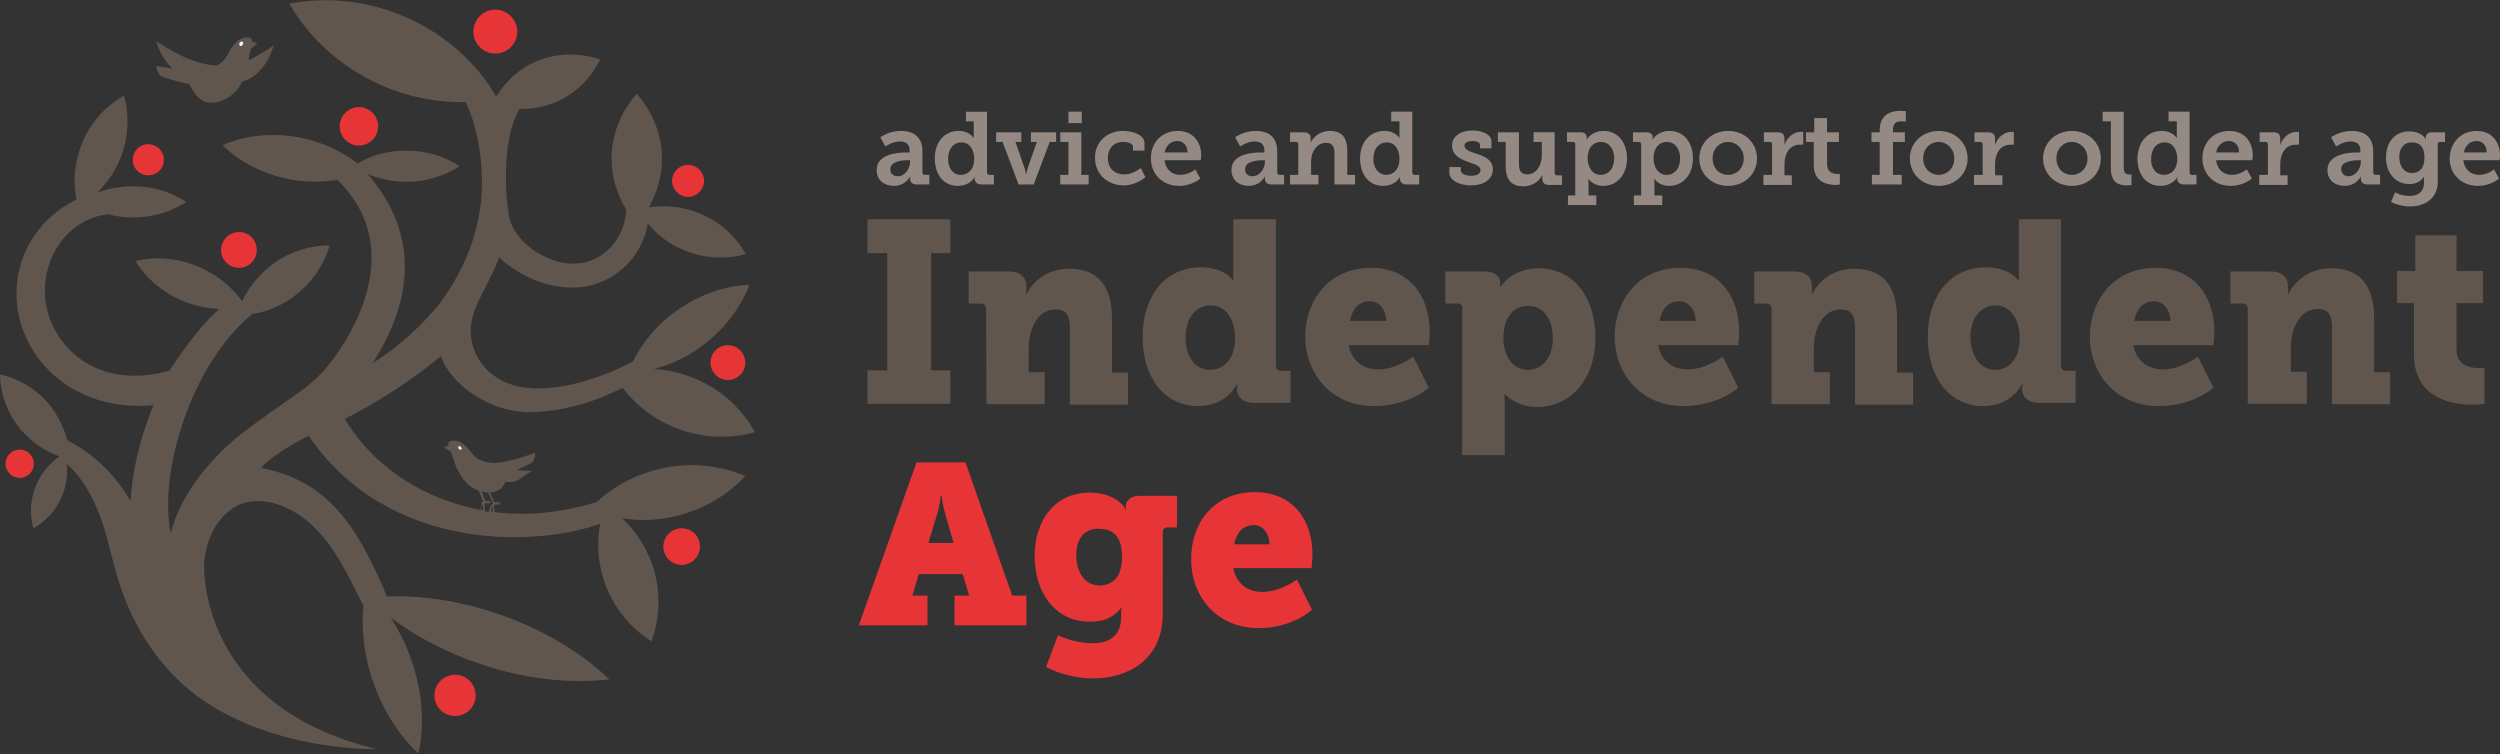 <?xml version="1.0" encoding="utf-8"?>
<!-- Generator: Adobe Illustrator 19.1.0, SVG Export Plug-In . SVG Version: 6.00 Build 0)  -->
<svg version="1.1" id="Layer_1" xmlns="http://www.w3.org/2000/svg" xmlns:xlink="http://www.w3.org/1999/xlink" x="0px" y="0px"
	 viewBox="0 0 546.1 164.7" style="enable-background:new 0 0 546.1 164.7;" xml:space="preserve">
<rect x="0" y="0" width="546.1" height="164.7" fill="#333333" stroke="none"/>
<style type="text/css">
	.st0{fill:#60564E;}
	.st1{fill:#E73437;}
	.st2{fill:#F2F1EF;}
	.st3{fill:#948A83;}
</style>
<g>
	<g>
		<path class="st0" d="M105.5,109.5l-0.9-2.3c-3.1-1.1-4.2-3.8-4.7-4.7c-0.6-1.1-1.2-3.6-1.5-3.9c-0.3-0.2-1.5-0.9-1.4-0.9l1-0.4
			c-0.1-0.3-0.1-0.5,0-0.7c0.3-0.4,1.8-0.6,2.9,0.2c1.1,0.7,1.9,1.8,2.2,2.2c0.2,0.3,1.2,1.8,4.2,2.1c3,0.3,9.6-2.2,9.6-2.2
			s0.1,1.8-1,2.3c-0.5,0.3-1.9,0.9-3.1,1.5c1.9,0.1,3.4,0.2,3.4,0.2c-2.2,1.1-2.9,2.8-5.8,2.3c-0.4,1.1-1.3,2.3-3.4,2.4l1,2.1
			c0.2,0,0.4-0.1,0.6,0c0.3,0,0.5,0.1,0.7,0.2l-0.2,0.4c-0.2-0.1-0.3-0.1-0.6-0.1c-0.2,0-0.4,0-0.5,0.1c-0.1,0.6,0,1.3,0.1,1.6
			c7.5,0.8,13.9,0.2,22.2-2.2c3.8-3.5,8.7-6.2,14.4-7.4c6.4-1.4,12.7-0.6,18.1,1.7c-4,4.3-9.5,7.5-15.9,8.9c-3.8,0.8-7.5,0.9-11,0.3
			c2.9,2.7,5.2,6.2,6.6,10.2c1.9,5.6,1.7,11.5-0.2,16.7c-4.7-3-8.4-7.5-10.3-13.1c-1.4-4.2-1.7-8.5-0.9-12.6
			c-12.3,4.6-45.5,7.2-63.7-19.2c0,0-7.1,3.4-10.4,7c9.9,1.9,15.7,7,20.2,13.7c0,0,3.8,5.6,7.3,14.4c7.4-0.3,15.7,0.9,24,3.7
			c10,3.4,18.5,8.5,24.6,14.4c-8.5,1-18.3,0-28.3-3.4c-7.4-2.5-14-6-19.5-10.1c2,3,3.7,6.5,4.9,10.3c2.2,6.8,2.5,13.5,1.2,19.4
			c-4.4-4.1-8-9.8-10.2-16.5c-1.7-5.4-2.3-10.8-1.8-15.8c-3.9-7.7-5.6-11.1-8.8-15c-5.7-6.9-13.5-9.5-18.9-6.8
			c-7.2,4.1-7.1,13.1-7.1,13.1s-1.4,30.5,37.5,40c0.4,0.1-29.7,0.8-45.7-17.7c-9-10.3-11-20.6-13-28.3c-2.9-10.9-7.6-15.3-8.8-16.2
			c0.2,2.3-0.1,4.6-1,6.9c-1.3,3.1-3.5,5.5-6.3,7.1c-0.9-3-0.7-6.3,0.6-9.4c1.1-2.6,2.9-4.8,5.1-6.3c-3.2-1.1-6.2-3.2-8.6-6
			C1.5,90.1,0.1,86,0,81.8c4.1,0.9,7.9,3.1,10.8,6.6c1.9,2.4,3.2,5.1,3.9,7.8c9.3,4.5,13.8,13.3,13.8,13.3c0.7-11.8,5.2-21,5-21
			C15.3,90.2,3.6,77.3,3.6,64.2c0-9.2,5.3-16.8,13.1-20.6c-0.8-4-0.4-8.2,1.2-12.3c1.9-4.6,5.2-8.2,9.2-10.4c1.2,4.4,1,9.3-0.9,13.9
			c-1.2,2.9-2.9,5.3-5,7.3c2.4-0.9,5.1-1.4,7.9-1.4c4.4,0,8.4,1.3,11.6,3.4c-3.2,2.1-7.2,3.4-11.6,3.4c-1.9,0-3.7-0.2-5.4-0.7
			c-7.9,0.8-13.9,8-13.9,16.8C9.8,73.6,19.4,85.8,37,81c0,0,5.9-9.3,10.9-13.5c-2.6-0.1-5.2-0.7-7.8-1.7c-4.6-1.9-8.2-5-10.5-8.8
			c4.3-1,9.1-0.7,13.6,1.2c4.1,1.7,7.4,4.4,9.7,7.6c1.4-3,3.6-5.7,6.4-7.9c3.8-2.9,8.3-4.3,12.7-4.3c-1.2,4.2-3.8,8.1-7.6,11
			c-2.9,2.2-6.1,3.5-9.3,4c-13.4,11-20.5,34.6-17.8,47.9c3.1-12.6,15.5-21.8,15.5-21.8s4.3-3.3,11.4-8.2c4.8-3.2,7.8-6.6,10.2-10.4
			c6.4-9.7,11.6-24.9-0.7-36.8c-3.3,0.5-6.7,0.5-10.2-0.1c-6-1.1-11.1-3.8-14.9-7.5c4.9-2.1,10.7-2.8,16.6-1.7c5,0.9,9.4,3,12.9,5.7
			c3-1.8,6.7-2.8,10.7-2.8c4.4,0,8.4,1.3,11.6,3.4c-3.2,2.1-7.2,3.4-11.6,3.4c-3.1,0-5.9-0.6-8.5-1.7c13.6,15.7,7.4,31.6,1.1,41.3
			c2.7-1.6,8.8-5.8,14.8-13.2c8-10.9,8.5-20,8.9-22.1c1-11.4-2.4-20-3.4-21.7c-6.3,0.1-12.8-1.1-19.1-4C74.1,14.4,67.4,8.1,63.2,0.8
			c8.3-1.6,17.4-0.7,26,3.2c8.4,3.8,15,9.9,19.2,17.1c2.1-3.4,5.1-6.2,9-7.8c4.4-1.8,9.2-1.8,13.7-0.3c-2.1,4.2-5.5,7.6-9.9,9.4
			c-2.5,1-5.1,1.5-7.7,1.4c-3.6,5.9-3.3,17-2.4,23c0.9,6,8.2,10.8,14.1,10.8c6.3,0,11.3-5.2,11.6-11.8c-2-3.3-3.2-7.1-3.2-11.1
			c0-5.3,2-10.3,5.5-14.2c3.4,3.9,5.5,8.8,5.5,14.2c0,3.8-1.1,7.5-2.9,10.6c3.6-0.6,7.4-0.2,11.1,1.3c4.4,1.8,7.9,5,10.1,8.9
			c-4.3,1.2-9,1-13.4-0.8c-3.2-1.3-6-3.4-8-5.9c-1.2,7.7-7.9,13.8-15.9,14c-9.8,0.3-16.6-6.6-16.6-6.6c-1,3-2.8,6.1-4.3,9.2
			c-0.9,1.8-1.9,4.7-1.9,6.6c0,7.4,5.9,12.6,13.6,12.8c0,0,8.7,1,21.8-5.8c2.1-4.1,5.2-8,9.4-11c5-3.6,10.7-5.6,16.1-5.8
			c-1.9,5-5.5,9.8-10.5,13.5c-3.3,2.4-6.8,4-10.4,4.9c2.9,0.2,5.9,0.8,8.8,2c5.9,2.4,10.4,6.6,13.3,11.8c-5.7,1.6-11.9,1.3-17.7-1.1
			c-4.6-1.9-8.4-4.9-11.2-8.6c-11.6,6-21.2,5.3-21.2,5.3c-7.4-0.2-16.1-5.5-18.5-12.2c-10.8,8.9-21,13.7-21,13.7
			c10.2,16.8,27.8,19.4,29.6,19.9c0,0,0-0.6,0.3-1.1C105.1,109.7,105.5,109.5,105.5,109.5 M107.2,111.7c0.2,0,0.4,0,0.5,0.1
			c-0.1-0.3-0.1-0.9-0.1-1.3C107.4,110.7,107.3,111.2,107.2,111.7 M105.5,110.1c-0.2,0.2-0.4,0.7-0.5,1.2c0,0,0.4,0.1,0.6,0.1
			C105.5,111.1,105.4,110.6,105.5,110.1 M107.7,109.9l-1.1-2.3c-0.1,0-1.1-0.1-1.4-0.2l0.8,2c0.1,0,0.3,0,0.4,0
			c0.3,0,0.6,0.1,0.8,0.2l-0.2,0.4c-0.2-0.1-0.4-0.1-0.7-0.1c-0.1,0-0.3,0-0.4,0.1c-0.1,0.7,0,1.4,0.1,1.7c0.3,0,0.5,0.1,0.8,0.1
			c0,0,0.1-0.7,0.3-1.1C107.3,110.1,107.7,109.9,107.7,109.9"/>
	</g>
	<polygon class="st0" points="189.5,80.9 193.8,80.9 193.8,55.3 189.5,55.3 189.5,47.9 207.6,47.9 207.6,55.3 203.4,55.3 
		203.4,80.9 207.6,80.9 207.6,88.2 189.5,88.2 	"/>
	<g>
		<path class="st0" d="M215.4,67.5c0-0.8-0.4-1.2-1.2-1.2h-2.6v-7h8.8c2.5,0,3.8,1.3,3.8,3.3v1c0,0.3-0.1,0.7-0.1,0.7h0.1
			c0,0,2.4-5.6,9.4-5.6c5.2,0,9.3,2.7,9.3,10.9v11.8h3.5v7h-12.7v-17c0-2.7-1-3.8-3.1-3.8c-4.1,0-5.9,4.5-5.9,8.5v5.2h3.5v7h-12.7
			L215.4,67.5z"/>
		<path class="st0" d="M387,67.5c0-0.8-0.4-1.2-1.2-1.2h-2.6v-7h8.8c2.5,0,3.8,1.3,3.8,3.3v1c0,0.3-0.1,0.7-0.1,0.7h0.1
			c0,0,2.4-5.6,9.3-5.6c5.2,0,9.3,2.7,9.3,10.9v11.8h3.5v7h-12.7v-17c0-2.7-1-3.8-3.1-3.8c-4.1,0-5.9,4.5-5.9,8.5v5.2h3.5v7H387
			V67.5z"/>
		<path class="st0" d="M491,67.5c0-0.8-0.4-1.2-1.2-1.2h-2.6v-7h8.8c2.5,0,3.8,1.3,3.8,3.3l0,1.6h0.1c0,0,2.4-5.6,9.4-5.6
			c5.2,0,9.3,2.7,9.3,10.9v11.8h3.5v7h-12.7v-17c0-2.7-1-3.8-3.1-3.8c-4.1,0-5.9,4.5-5.9,8.5v5.2h3.5v7H491L491,67.5z"/>
		<path class="st0" d="M269.5,47.9h9.2v31.9c0,0.8,0.4,1.2,1.2,1.2h2v7h-8c-2.7,0-3.7-1.6-3.7-3l0.1-1.1h-0.1c0,0-2.1,4.8-8.5,4.8
			c-7.3,0-12.1-6.2-12.1-15.1c0-9.2,5.1-15.2,12.7-15.2c5.3,0,7.1,2.9,7.1,2.9V47.9z M264.3,80.8c2.8,0,5.5-2.2,5.5-6.9
			c0-3.8-1.8-7.2-5.3-7.2c-3.1,0-5.5,2.5-5.5,7C258.9,77.9,261.1,80.8,264.3,80.8"/>
		<path class="st0" d="M441,47.9h9.2v31.9c0,0.8,0.4,1.2,1.2,1.2h2v7h-8c-2.7,0-3.7-1.6-3.7-3l0.1-1.1h-0.1c0,0-2.1,4.8-8.5,4.8
			c-7.3,0-12.1-6.2-12.1-15.1c0-9.2,5.1-15.2,12.7-15.2c5.3,0,7.1,2.9,7.1,2.9h0.1L441,47.9z M435.8,80.8c2.8,0,5.4-2.2,5.4-6.9
			c0-3.8-1.8-7.2-5.3-7.2c-3,0-5.5,2.5-5.5,7C430.5,77.9,432.7,80.8,435.8,80.8"/>
		<path class="st0" d="M299.5,58.5c8.2,0,12.8,6,12.8,14c0,1-0.2,2.9-0.2,2.9h-17.5c0.7,3.7,3.5,5.3,6.4,5.3c4.1,0,7.7-2.8,7.7-2.8
			l3.4,6.8c0,0-4.4,4-11.9,4c-9.8,0-15.1-7.5-15.1-15.2C285.2,65.2,290.6,58.5,299.5,58.5 M302.8,70.1c0-2.3-1.4-4.3-3.5-4.3
			c-2.7,0-4,2-4.4,4.3H302.8z"/>
		<path class="st0" d="M319.5,67.5c0-0.8-0.4-1.2-1.2-1.2h-2.6v-7h8.5c2.7,0,3.5,1.4,3.5,2.4l0,0.9h0.1c0,0,2.5-4,8.3-4
			c7.5,0,12.4,6.2,12.4,15.2c0,9.2-5.5,15.1-12.8,15.1c-4.5,0-7-2.8-7-2.8h-0.1c0,0,0.1,1,0.1,2.5v10.8h-9.3V67.5z M333.8,80.8
			c2.9,0,5.4-2.5,5.4-6.9c0-4.3-2.2-7.1-5.4-7.1c-2.8,0-5.4,2.1-5.4,7.1C328.4,77.4,330.2,80.8,333.8,80.8"/>
		<path class="st0" d="M367.1,58.5c8.2,0,12.8,6,12.8,14c0,1-0.2,2.9-0.2,2.9h-17.5c0.7,3.7,3.5,5.3,6.4,5.3c4.1,0,7.7-2.8,7.7-2.8
			l3.4,6.8c0,0-4.4,4-11.9,4c-9.8,0-15.1-7.5-15.1-15.2C352.8,65.2,358.2,58.5,367.1,58.5 M370.4,70.1c0-2.3-1.5-4.3-3.5-4.3
			c-2.7,0-4,2-4.4,4.3H370.4z"/>
		<path class="st0" d="M470.9,58.5c8.2,0,12.8,6,12.8,14c0,1-0.2,2.9-0.2,2.9H466c0.7,3.7,3.5,5.3,6.4,5.3c4.1,0,7.7-2.8,7.7-2.8
			l3.4,6.8c0,0-4.4,4-11.9,4c-9.8,0-15.1-7.5-15.1-15.2C456.6,65.2,462,58.5,470.9,58.5 M474.1,70.1c0-2.3-1.5-4.3-3.5-4.3
			c-2.7,0-4,2-4.4,4.3H474.1z"/>
		<path class="st0" d="M527.3,66.2h-3.7v-7h4v-7.8h9v7.8h5.8v7h-5.8v10.2c0,3.5,3.1,4,4.9,4c0.7,0,1.2-0.1,1.2-0.1v7.9
			c0,0-1,0.2-2.5,0.2c-4.4,0-12.9-1.2-12.9-11V66.2z"/>
		<path class="st1" d="M200.2,101h10.7l10.2,29.1h3.1v6.5h-15.7v-6.5h3.2l-1.4-4.7h-9.6l-1.4,4.7h3.3v6.5h-15L200.2,101z M210.9,101
			l10.2,29.1 M187.6,136.6l12.6-35.6 M208.3,118.6l-1.9-6.6c-0.6-2.2-0.7-3.7-0.7-3.7h-0.2c0,0-0.1,1.5-0.7,3.7l-2,6.6H208.3z"/>
		<path class="st1" d="M238.7,140.5c3.2,0,6.2-1.3,6.2-5.7v-0.9c0-0.3,0.1-1.1,0.1-1.1h-0.1c-1.6,2-3.6,3-6.8,3
			c-8.1,0-12.1-7-12.1-14.3c0-7.2,3.9-13.9,12.1-13.9c2.8,0,6.3,1,7.8,3.7h0.1c0,0-0.1-0.5-0.1-0.7c0-1.1,1-2.3,3-2.3h8.2v6.9h-2
			c-0.7,0-1.1,0.4-1.1,1V134c0,10.4-7.9,14.2-15.3,14.2c-3.6,0-7.6-1.1-10.2-2.5l2.6-6.9C231.1,138.7,234.4,140.5,238.7,140.5
			 M245.1,121.6c0-5-2.5-6.1-5.2-6.1c-3.2,0-4.8,2.4-4.8,5.7c0,3.5,1.6,6.7,5.2,6.7C242.6,127.8,245.1,126.6,245.1,121.6"/>
		<path class="st1" d="M274.1,107.5c8.1,0,12.6,5.8,12.6,13.7c0,0.9-0.2,2.9-0.2,2.9h-17.1c0.7,3.6,3.4,5.2,6.3,5.2
			c4,0,7.6-2.7,7.6-2.7l3.3,6.6c0,0-4.3,4-11.6,4c-9.6,0-14.8-7.3-14.8-14.9C260.1,114,265.4,107.5,274.1,107.5 M277.3,118.9
			c0-2.3-1.4-4.2-3.4-4.2c-2.6,0-3.9,2-4.3,4.2H277.3z"/>
		<path class="st0" d="M59.8,9.9c-2,1.4-3.9,2.5-5.5,3.3c0.2-1,0.3-2,0.5-2.5c0.3-0.3,1.5-1.3,1.4-1.3L55,9.1c0-0.3,0-0.6-0.1-0.7
			c-0.4-0.4-2.1-0.3-3.2,0.7c-1.1,1.1-1.8,2.4-2,2.9c-0.2,0.3-0.7,1.4-2.3,2.3c-0.9,0-6-0.2-13.3-5.4c0,0.1,1,3.8,3.6,6.1
			c-2-0.3-3.6-0.6-3.6-0.6s0.2,2,1.5,2.4c0,0,2.5,0.9,5.7,1.6c0.3,0.1,1.7,4.6,5.6,4c0,0,4.1-0.4,6-4.6
			C55.3,17.3,58.4,14.7,59.8,9.9"/>
		<path class="st0" d="M100.8,98c0,0.2-0.2,0.3-0.5,0.2c-0.2-0.1-0.3-0.3-0.3-0.5c0-0.2,0.2-0.3,0.4-0.2
			C100.7,97.6,100.8,97.8,100.8,98"/>
		<path class="st2" d="M100.5,97.5c-0.2-0.1-0.4,0-0.4,0.2c0,0.2,0.1,0.4,0.3,0.5c0.2,0.1,0.4,0,0.5-0.2
			C100.8,97.8,100.7,97.6,100.5,97.5"/>
		<path class="st2" d="M53.1,9.3c0.1,0.2,0,0.5-0.3,0.7c-0.2,0.1-0.5,0.1-0.5-0.2c-0.1-0.2,0-0.5,0.3-0.7C52.8,9,53.1,9.1,53.1,9.3"
			/>
		<path class="st1" d="M35.8,34.9c0,1.9-1.5,3.4-3.4,3.4c-1.9,0-3.4-1.5-3.4-3.4c0-1.9,1.5-3.4,3.4-3.4C34.2,31.5,35.8,33,35.8,34.9
			"/>
		<path class="st1" d="M56.1,54.6c0,2.1-1.7,3.9-3.9,3.9s-3.9-1.7-3.9-3.9c0-2.1,1.7-3.9,3.9-3.9S56.1,52.4,56.1,54.6"/>
		<path class="st1" d="M7.4,101.3c0,1.7-1.4,3.1-3.1,3.1c-1.7,0-3.1-1.4-3.1-3.1c0-1.7,1.4-3.1,3.1-3.1C6,98.2,7.4,99.6,7.4,101.3"
			/>
		<path class="st1" d="M82.6,27.6c0,2.3-1.9,4.2-4.2,4.2c-2.3,0-4.2-1.9-4.2-4.2c0-2.3,1.9-4.2,4.2-4.2
			C80.7,23.4,82.6,25.3,82.6,27.6"/>
		<path class="st1" d="M113,6.9c0,2.7-2.2,4.8-4.8,4.8c-2.7,0-4.8-2.2-4.8-4.8c0-2.7,2.2-4.8,4.8-4.8C110.8,2.1,113,4.3,113,6.9"/>
		<path class="st1" d="M153.8,39.5c0,1.9-1.6,3.5-3.5,3.5c-1.9,0-3.5-1.6-3.5-3.5c0-1.9,1.6-3.5,3.5-3.5
			C152.2,36,153.8,37.6,153.8,39.5"/>
		<path class="st1" d="M162.8,79.2c0,2.1-1.7,3.8-3.8,3.8c-2.1,0-3.8-1.7-3.8-3.8c0-2.1,1.7-3.8,3.8-3.8
			C161.1,75.4,162.8,77.1,162.8,79.2"/>
		<path class="st1" d="M103.9,151.9c0,2.5-2,4.5-4.5,4.5c-2.5,0-4.5-2-4.5-4.5c0-2.5,2-4.5,4.5-4.5
			C101.9,147.4,103.9,149.4,103.9,151.9"/>
		<path class="st1" d="M152.9,119.4c0,2.2-1.8,4-4,4c-2.2,0-4-1.8-4-4c0-2.2,1.8-4,4-4C151.2,115.4,152.9,117.2,152.9,119.4"/>
		<path class="st3" d="M198,33.3h0.7v-0.4c0-1.5-0.9-2-2.1-2c-1.7,0-3.2,1.1-3.2,1.1l-1.1-2c0,0,1.8-1.4,4.5-1.4
			c3.1,0,4.7,1.6,4.7,4.5v4.6c0,0.3,0.2,0.5,0.5,0.5h1v2.1h-2.7c-1.1,0-1.5-0.6-1.5-1.2V39c0-0.4,0.1-0.6,0.1-0.6h0
			c0,0-1,2.2-3.6,2.2c-2,0-3.8-1.1-3.8-3.5C191.5,33.6,196.2,33.3,198,33.3 M196.1,38.5c1.6,0,2.7-1.7,2.7-3.1V35h-0.5
			c-1.1,0-3.8,0.2-3.8,1.9C194.4,37.8,195,38.5,196.1,38.5"/>
		<path class="st3" d="M209.4,28.6c2.5,0,3.3,1.6,3.3,1.6h0c0,0,0-0.3,0-0.8v-2.9H211v-2.1h4.6v13.3c0,0.3,0.2,0.5,0.5,0.5h1v2.1
			h-2.7c-1,0-1.5-0.6-1.5-1.2V39c0-0.3,0.1-0.5,0.1-0.5h0c0,0-0.9,2.1-3.8,2.1c-3.1,0-5-2.5-5-6C204.2,31,206.3,28.6,209.4,28.6
			 M209.9,38.2c1.5,0,2.9-1.1,2.9-3.5c0-1.9-0.9-3.6-2.8-3.6c-1.6,0-2.9,1.3-2.9,3.6C207.1,36.8,208.2,38.2,209.9,38.2"/>
		<path class="st3" d="M217.6,28.9h5.5V31h-1.3l2,5.7c0.2,0.6,0.3,1.3,0.3,1.3h0.1c0,0,0.1-0.7,0.3-1.3l2-5.7h-1.3v-2.1h5.5V31h-1.4
			l-3.5,9.3h-3.3L219,31h-1.4V28.9z"/>
		<path class="st3" d="M231.7,38.2h1.7V31h-1.8v-2.1h4.6v9.3h1.6v2.1h-6.2V38.2z M233.4,24.4h2.9v2.5h-2.9V24.4z"/>
		<path class="st3" d="M245.3,28.6c1.9,0,4.7,0.7,4.7,2.7v1.6h-2.5v-0.8c0-0.8-1.2-1.1-2.1-1.1c-2.1,0-3.4,1.4-3.4,3.5
			c0,2.4,1.6,3.6,3.6,3.6c1.6,0,2.9-0.9,3.6-1.4l1,2c-0.8,0.7-2.6,1.8-4.7,1.8c-3.4,0-6.3-2.3-6.3-6
			C239.1,31.2,241.7,28.6,245.3,28.6"/>
		<path class="st3" d="M257.3,28.6c3.3,0,5.1,2.4,5.1,5.4c0,0.3-0.1,1-0.1,1h-7.9c0.2,2.1,1.7,3.2,3.4,3.2c1.9,0,3.3-1.2,3.3-1.2
			l1.1,2c0,0-1.8,1.6-4.6,1.6c-3.8,0-6.2-2.7-6.2-6C251.4,31.1,253.8,28.6,257.3,28.6 M259.4,33.3c0-1.6-1-2.5-2.2-2.5
			c-1.5,0-2.5,1-2.8,2.5H259.4z"/>
		<path class="st3" d="M275.5,33.3h0.7v-0.4c0-1.5-0.9-2-2.1-2c-1.7,0-3.2,1.1-3.2,1.1l-1.1-2c0,0,1.8-1.4,4.5-1.4
			c3.1,0,4.7,1.6,4.7,4.5v4.6c0,0.3,0.2,0.5,0.5,0.5h1v2.1h-2.7c-1.1,0-1.5-0.6-1.5-1.2V39c0-0.4,0.1-0.6,0.1-0.6h0
			c0,0-1,2.2-3.6,2.2c-2,0-3.8-1.1-3.8-3.5C269,33.6,273.6,33.3,275.5,33.3 M273.6,38.5c1.6,0,2.7-1.7,2.7-3.1V35h-0.5
			c-1.1,0-3.8,0.2-3.8,1.9C271.9,37.8,272.5,38.5,273.6,38.5"/>
		<path class="st3" d="M281.9,38.2h1.7v-6.7c0-0.3-0.2-0.5-0.5-0.5h-1.3v-2.1h3c1,0,1.5,0.5,1.5,1.3v0.5c0,0.2,0,0.5,0,0.5h0
			c0.1-0.4,1.4-2.6,4.2-2.6c2.5,0,3.8,1.3,3.8,4.4v5.2h1.7v2.1h-4.5v-6.8c0-1.4-0.4-2.3-1.8-2.3c-2.1,0-3.3,2-3.3,4v3h1.6v2.1h-6.2
			V38.2z"/>
		<path class="st3" d="M302.4,28.6c2.5,0,3.3,1.6,3.3,1.6h0c0,0,0-0.3,0-0.8v-2.9h-1.8v-2.1h4.6v13.3c0,0.3,0.2,0.5,0.5,0.5h1v2.1
			h-2.7c-1,0-1.5-0.6-1.5-1.2V39c0-0.3,0.1-0.5,0.1-0.5h0c0,0-0.9,2.1-3.8,2.1c-3.1,0-5-2.5-5-6C297.1,31,299.3,28.6,302.4,28.6
			 M302.8,38.2c1.5,0,2.9-1.1,2.9-3.5c0-1.9-0.9-3.6-2.8-3.6c-1.6,0-2.9,1.3-2.9,3.6C300,36.8,301.2,38.2,302.8,38.2"/>
		<path class="st3" d="M316.7,36.5h2.4v0.7c0,0.8,1.1,1.2,2.3,1.2c1.1,0,2-0.4,2-1.2c0-1-1.1-1.2-2.6-1.8c-1.7-0.6-3.6-1.4-3.6-3.6
			c0-2.4,2.4-3.3,4.5-3.3c1.7,0,4.1,0.7,4.1,2.4v1.5h-2.5v-0.7c0-0.6-0.7-0.9-1.7-0.9c-0.9,0-1.7,0.3-1.7,1c0,0.9,1.1,1.3,2.4,1.7
			c1.8,0.6,3.8,1.3,3.8,3.5c0,2.3-2.2,3.5-4.8,3.5c-2.1,0-4.7-0.9-4.7-2.8V36.5z"/>
		<path class="st3" d="M329,31h-1.8v-2.1h4.6v6.9c0,1.4,0.4,2.3,1.8,2.3c2,0,3.2-2,3.2-4.1v-3h-1.8v-2.1h4.6v8.9
			c0,0.3,0.2,0.5,0.5,0.5h1.1v2.1h-2.8c-1,0-1.5-0.5-1.5-1.3v-0.4c0-0.3,0-0.5,0-0.5h0c-0.1,0.4-1.3,2.5-4.2,2.5
			c-2.3,0-3.8-1.2-3.8-4.4V31z"/>
		<path class="st3" d="M344.1,42.7V31.5c0-0.3-0.2-0.5-0.5-0.5h-1.3v-2.1h2.9c1.1,0,1.4,0.5,1.4,1.1V30c0,0.3,0,0.5,0,0.5h0
			c0,0,1-1.9,3.7-1.9c3.1,0,5.1,2.5,5.1,6c0,3.6-2.2,6-5.2,6c-2.3,0-3.3-1.6-3.3-1.6h0c0,0,0.1,0.4,0.1,1v2.7h1.7v2.1h-6.2v-2.1
			H344.1z M349.7,38.2c1.6,0,2.9-1.3,2.9-3.6c0-2.2-1.2-3.6-2.9-3.6c-1.5,0-2.9,1.1-2.9,3.6C346.8,36.5,347.8,38.2,349.7,38.2"/>
		<path class="st3" d="M358.5,42.7V31.5c0-0.3-0.2-0.5-0.5-0.5h-1.3v-2.1h2.9c1.1,0,1.4,0.5,1.4,1.1V30c0,0.3,0,0.5,0,0.5h0
			c0,0,1-1.9,3.7-1.9c3.1,0,5.1,2.5,5.1,6c0,3.6-2.2,6-5.2,6c-2.3,0-3.3-1.6-3.3-1.6h0c0,0,0.1,0.4,0.1,1v2.7h1.7v2.1h-6.2v-2.1
			H358.5z M364.1,38.2c1.6,0,2.9-1.3,2.9-3.6c0-2.2-1.2-3.6-2.9-3.6c-1.5,0-2.9,1.1-2.9,3.6C361.2,36.5,362.2,38.2,364.1,38.2"/>
		<path class="st3" d="M377.5,28.6c3.5,0,6.3,2.5,6.3,6c0,3.5-2.8,6-6.3,6c-3.5,0-6.3-2.5-6.3-6C371.2,31.1,374,28.6,377.5,28.6
			 M377.5,38.2c1.8,0,3.4-1.4,3.4-3.6c0-2.1-1.6-3.6-3.4-3.6c-1.9,0-3.4,1.5-3.4,3.6C374.1,36.8,375.6,38.2,377.5,38.2"/>
		<path class="st3" d="M385.4,38.2h1.7v-6.7c0-0.3-0.2-0.5-0.5-0.5h-1.3v-2.1h3c1,0,1.5,0.4,1.5,1.4V31c0,0.4,0,0.7,0,0.7h0
			c0.5-1.6,1.9-2.9,3.6-2.9c0.3,0,0.5,0,0.5,0v2.8c0,0-0.3,0-0.7,0c-2.3,0-3.4,2-3.4,4.2v2.5h1.6v2.1h-6.2V38.2z"/>
		<path class="st3" d="M396.3,31h-1.8v-2.1h1.8v-3.1h2.8v3.1h2.6V31h-2.6v4.8c0,2,1.5,2.2,2.3,2.2c0.3,0,0.5,0,0.5,0v2.3
			c0,0-0.4,0.1-0.9,0.1c-1.6,0-4.8-0.5-4.8-4.3V31z"/>
		<path class="st3" d="M408.9,38.2h1.7V31h-1.8v-2.1h1.8v-0.5c0-3.7,3-4.2,4.5-4.2c0.7,0,1.2,0.1,1.2,0.1v2.3c0,0-0.3-0.1-0.9-0.1
			c-0.7,0-1.9,0.1-1.9,1.8v0.6h2.6V31h-2.6v7.2h1.9v2.1h-6.5V38.2z"/>
		<path class="st3" d="M423.5,28.6c3.5,0,6.3,2.5,6.3,6c0,3.5-2.8,6-6.3,6c-3.5,0-6.3-2.5-6.3-6C417.2,31.1,420,28.6,423.5,28.6
			 M423.5,38.2c1.8,0,3.4-1.4,3.4-3.6c0-2.1-1.6-3.6-3.4-3.6c-1.9,0-3.4,1.5-3.4,3.6C420.1,36.8,421.7,38.2,423.5,38.2"/>
		<path class="st3" d="M431.4,38.2h1.7v-6.7c0-0.3-0.2-0.5-0.5-0.5h-1.3v-2.1h3c1,0,1.5,0.4,1.5,1.4V31c0,0.4,0,0.7,0,0.7h0
			c0.5-1.6,1.9-2.9,3.6-2.9c0.3,0,0.5,0,0.5,0v2.8c0,0-0.3,0-0.7,0c-2.3,0-3.4,2-3.4,4.2v2.5h1.6v2.1h-6.2V38.2z"/>
		<path class="st3" d="M452.6,28.6c3.5,0,6.3,2.5,6.3,6c0,3.5-2.8,6-6.3,6c-3.5,0-6.3-2.5-6.3-6C446.3,31.1,449.1,28.6,452.6,28.6
			 M452.6,38.2c1.8,0,3.4-1.4,3.4-3.6c0-2.1-1.6-3.6-3.4-3.6c-1.9,0-3.4,1.5-3.4,3.6C449.2,36.8,450.7,38.2,452.6,38.2"/>
		<path class="st3" d="M461.1,26.5h-1.8v-2.1h4.6v12.1c0,1,0.2,1.6,1.2,1.6c0.3,0,0.5,0,0.5,0v2.3c0,0-0.5,0.1-1,0.1
			c-1.8,0-3.5-0.6-3.5-3.7V26.5z"/>
		<path class="st3" d="M472.2,28.6c2.5,0,3.3,1.6,3.3,1.6h0c0,0,0-0.3,0-0.8v-2.9h-1.8v-2.1h4.6v13.3c0,0.3,0.2,0.5,0.5,0.5h1v2.1
			h-2.7c-1,0-1.5-0.6-1.5-1.2V39c0-0.3,0.1-0.5,0.1-0.5h0c0,0-0.9,2.1-3.8,2.1c-3.1,0-5-2.5-5-6C467,31,469.1,28.6,472.2,28.6
			 M472.7,38.2c1.5,0,2.9-1.1,2.9-3.5c0-1.9-0.9-3.6-2.8-3.6c-1.6,0-2.9,1.3-2.9,3.6C469.8,36.8,471,38.2,472.7,38.2"/>
		<path class="st3" d="M487,28.6c3.3,0,5.1,2.4,5.1,5.4c0,0.3-0.1,1-0.1,1h-7.9c0.2,2.1,1.7,3.2,3.4,3.2c1.9,0,3.3-1.2,3.3-1.2
			l1.1,2c0,0-1.8,1.6-4.6,1.6c-3.8,0-6.2-2.7-6.2-6C481.1,31.1,483.5,28.6,487,28.6 M489.1,33.3c0-1.6-1-2.5-2.2-2.5
			c-1.5,0-2.5,1-2.8,2.5H489.1z"/>
		<path class="st3" d="M493.7,38.2h1.7v-6.7c0-0.3-0.2-0.5-0.5-0.5h-1.3v-2.1h3c1,0,1.5,0.4,1.5,1.4V31c0,0.4,0,0.7,0,0.7h0
			c0.5-1.6,1.9-2.9,3.6-2.9c0.3,0,0.5,0,0.5,0v2.8c0,0-0.3,0-0.7,0c-2.3,0-3.4,2-3.4,4.2v2.5h1.6v2.1h-6.2V38.2z"/>
		<path class="st3" d="M514.9,33.3h0.7v-0.4c0-1.5-0.9-2-2.1-2c-1.7,0-3.2,1.1-3.2,1.1l-1.1-2c0,0,1.8-1.4,4.5-1.4
			c3.1,0,4.7,1.6,4.7,4.5v4.6c0,0.3,0.2,0.5,0.5,0.5h1v2.1h-2.7c-1.1,0-1.5-0.6-1.5-1.2V39c0-0.4,0.1-0.6,0.1-0.6h0
			c0,0-1,2.2-3.6,2.2c-2,0-3.8-1.1-3.8-3.5C508.5,33.6,513.1,33.3,514.9,33.3 M513,38.5c1.6,0,2.7-1.7,2.7-3.1V35h-0.5
			c-1.1,0-3.8,0.2-3.8,1.9C511.4,37.8,512,38.5,513,38.5"/>
		<path class="st3" d="M526.3,42.8c1.8,0,3.2-0.8,3.2-2.9v-0.7c0-0.3,0-0.6,0-0.6h0c-0.7,1-1.7,1.6-3.2,1.6c-3.3,0-5.1-2.7-5.1-5.8
			c0-3.2,1.8-5.7,5.1-5.7c1.4,0,2.9,0.5,3.6,1.7h0c0,0,0-0.2,0-0.4c0-0.6,0.4-1.1,1.3-1.1h2.9V31h-1.1c-0.3,0-0.5,0.2-0.5,0.5v8.2
			c0,3.9-3.1,5.4-6.1,5.4c-1.4,0-3-0.4-4.1-1l0.9-2.1C523.1,42,524.5,42.8,526.3,42.8 M529.6,34.4c0-2.6-1.3-3.3-2.8-3.3
			c-1.7,0-2.7,1.3-2.7,3.2c0,2,1,3.5,2.9,3.5C528.3,37.7,529.6,37,529.6,34.4"/>
		<path class="st3" d="M541,28.6c3.3,0,5.1,2.4,5.1,5.4c0,0.3-0.1,1-0.1,1h-7.9c0.2,2.1,1.7,3.2,3.4,3.2c1.9,0,3.3-1.2,3.3-1.2
			l1.1,2c0,0-1.8,1.6-4.6,1.6c-3.8,0-6.2-2.7-6.2-6C535.2,31.1,537.6,28.6,541,28.6 M543.2,33.3c0-1.6-1-2.5-2.2-2.5
			c-1.5,0-2.5,1-2.8,2.5H543.2z"/>
	</g>
</g>
</svg>